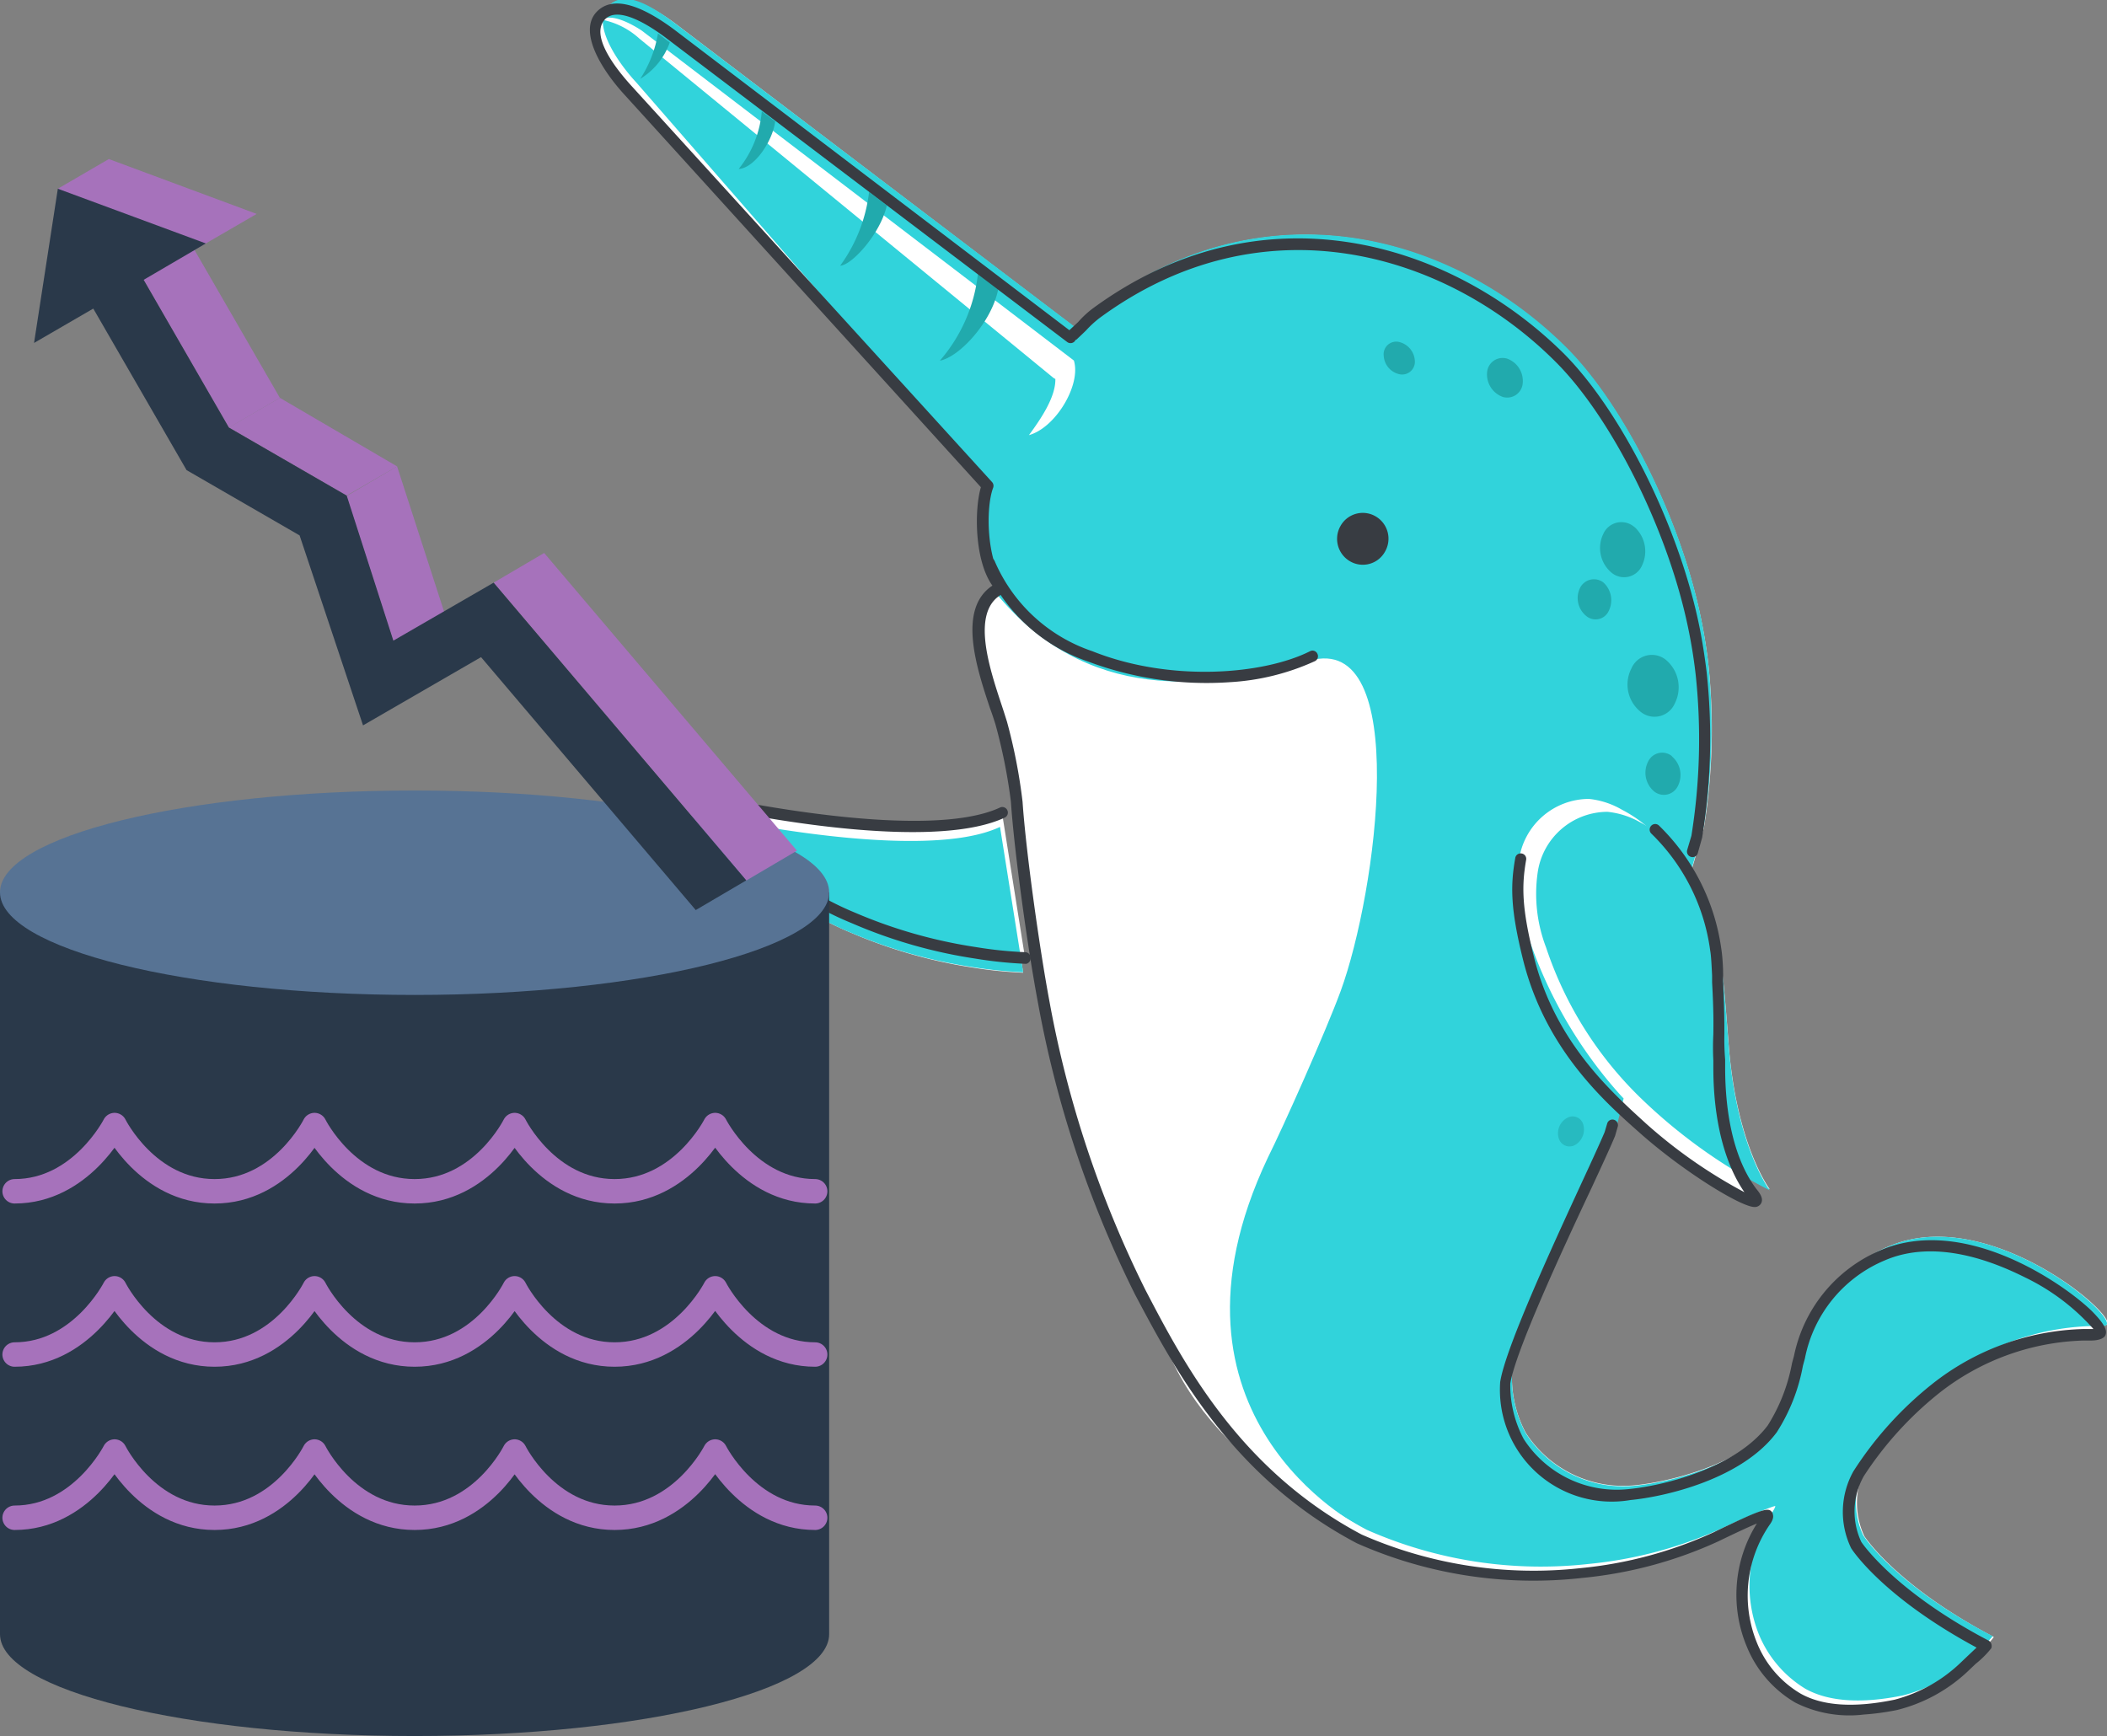 <svg xmlns="http://www.w3.org/2000/svg" viewBox="0 0 135.52 111.67"><rect x="0" y="0" width="135.52" height="111.67" fill="#808080" stroke="none"/><g id="Layer_2" data-name="Layer 2"><g id="Layer_1-2" data-name="Layer 1"><path d="M121.45,80.19A8.64,8.64,0,0,0,117.82,83a10.34,10.34,0,0,0-2.13,4.25,14,14,0,0,1-1.63,4.46c-2.4,2.69-7.1,3.65-8.81,3.82a7.46,7.46,0,0,1-7.13-3.39,7.59,7.59,0,0,1-.87-3.79c.4-2.69,5.25-12.66,6.55-15.64l.14-.35.33-1.1c.51.48,1,.9,1.4,1.27,3.08,2.75,7,5,7.28,4.69.07-.09-.16-.38-.27-.54a8,8,0,0,1-.73-1.18c1.12.66,1.88,1,1.88,1s-2.11-2.78-2.63-9.15c-.22-2.79-.34-4.38-.54-5.63A15.92,15.92,0,0,0,108.79,56l.8-2.72a39.66,39.66,0,0,0,.29-10.55,32.9,32.9,0,0,0-.55-3.29c-1.34-6.18-4.89-13.35-8.57-17C93.13,14.8,81.15,12,70.93,19.57a9.17,9.17,0,0,0-1,1l-.47.44a.56.56,0,0,0-.18.16L43.56,1.61C41.44,0,39.88-.44,39.08.45a1.23,1.23,0,0,0-.21.37,1.21,1.21,0,0,0-.25.21c-.93,1,.4,3.29,1.85,4.86L63.54,31.24a9.5,9.5,0,0,0,.07,5h0a4.3,4.3,0,0,0,.62,1.29l0,0v.09a1.87,1.87,0,0,0,0,.21,2.77,2.77,0,0,0-.31.21c-.17,0-.4.25-.59.73a4.51,4.51,0,0,0-.3,2.71,18.59,18.59,0,0,0,1.23,5.24,27.2,27.2,0,0,1,1.16,4.89c.11,1.5.34,3.58.63,5.71,0,.19,0,.38,0,.55a55.37,55.37,0,0,0,3,14.25,63.15,63.15,0,0,0,4.32,10.94c.24.46.5.94.77,1.44.32.76.64,1.5.93,2.22a19.78,19.78,0,0,0,6.81,8.3A27,27,0,0,0,87.42,99a27.61,27.61,0,0,0,14.29,2.19,26.35,26.35,0,0,0,8.67-2.34c1.33-.63,3.22-1.55,3.32-1.37s-.12.3-.16.35a8.38,8.38,0,0,0-.85,8,7.32,7.32,0,0,0,3,3.4c1.59.89,3.82.93,6.31.42a9.86,9.86,0,0,0,4.47-2.54,11.63,11.63,0,0,0,1.27-1.26l0,0a3,3,0,0,0,.5-.55c-6.3-3.31-8.33-6.49-8.33-6.49a5.06,5.06,0,0,1,.16-4.58,10.1,10.1,0,0,1,.84-1.24,23.82,23.82,0,0,1,3.63-3.62A16.46,16.46,0,0,1,134,85.85c.65,0,1,.05,1.09-.12s0-.25-.18-.46c.37,0,.59,0,.64-.11C135.83,84.29,127.65,77.47,121.45,80.19Z" style="fill:#fff"/><path d="M64.44,52.23c-4.94,2.34-18.27-.6-18.27-.6a6.61,6.61,0,0,0,.56,1.07l-.68-.14a9.27,9.27,0,0,0,1.83,2.73A20.09,20.09,0,0,0,54.74,60a32.13,32.13,0,0,0,7.83,2.24,27.57,27.57,0,0,0,3.24.33l-.15-.95.27,0Z" style="fill:#fff"/><path d="M67.45,64.13h0v0Z" style="fill:#31d3db"/><path d="M69.16,70.78c-.71-2.41-1.26-4.61-1.7-6.59.45,2,1.46,5.94,2.78,9.92C69.81,72.91,69.45,71.78,69.16,70.78Z" style="fill:#31d3db"/><path d="M103.8,72.74c-1.3,3-6.15,13-6.55,15.64a7.59,7.59,0,0,0,.87,3.79,7.46,7.46,0,0,0,7.13,3.39c1.79-.18,6.88-1.23,9.15-4.23.9-1.18,1.23-2.67,1.75-4.63a9,9,0,0,1,5.3-6.51c6.2-2.72,14.38,4.1,14.06,5-.07.16-.44.11-1.09.11a16.39,16.39,0,0,0-9.51,3.48A23,23,0,0,0,120,94.18a5.06,5.06,0,0,0-.16,4.58s2,3.18,8.33,6.49a11.6,11.6,0,0,1-1.27,1.27,10,10,0,0,1-4.47,2.53c-2.49.52-4.72.47-6.31-.42a7.39,7.39,0,0,1-2.95-3.4,8.38,8.38,0,0,1,.85-8s.19-.3.16-.35-2,.74-3.32,1.38a26.87,26.87,0,0,1-8.67,2.34,27.68,27.68,0,0,1-14.29-2.2c-5.74-3.05-9.07-7.6-11.54-11.64L67.45,64.14A60.11,60.11,0,0,1,65.87,51a28.32,28.32,0,0,0-1-5.06c-.75-2.45-3.23-6.57-.64-8,0-.31,0,0,0-.31-1.16-1.46-1-4.76-.47-6.1L40.93,5.31C39.48,3.74,38.15,1.49,39.08.45S41.44,0,43.56,1.61L69.27,21.13a.56.56,0,0,1,.18-.16l.47-.44a9.17,9.17,0,0,1,1-1c10.22-7.53,22.2-4.77,29.83,2.82,3.68,3.67,7.23,10.84,8.57,17a32.9,32.9,0,0,1,.55,3.29,40.08,40.08,0,0,1-.29,10.55L108.48,57a8.42,8.42,0,0,0-4.15-4.91,5.29,5.29,0,0,0-2.13-.7,4.56,4.56,0,0,0-4.5,3.92,9.82,9.82,0,0,0,.55,4.8,29,29,0,0,0,6,10.36l.18.19L104,72.39c0,.1-.1.22-.15.35" style="fill:#31d3db"/><path d="M76.59,87.4c-1-1.56-1.92-3.21-2.76-4.86.77,1.26,1.58,2.71,2.51,4.22Z" style="fill:#31d3db"/><path d="M73.81,82.51a43.61,43.61,0,0,1-3.57-8.4,73.94,73.94,0,0,0,3.59,8.43Z" style="fill:#31d3db"/><path d="M87.44,98.17s-13.77-7.06-5.9-23.69c1-2,3.74-8.14,4.69-10.73,2.33-6.37,4.56-23.13-2-21.25-6.68,1.93-14.37,2.73-20.19-4.37-.42-.51-2.28,1.95.19,8.62,1.26,3.42,1.68,8.93,1.82,11.15.81,12.3,6,21.48,9,28.85C78.34,94.82,87.44,98.17,87.44,98.17Z" style="fill:#fff;fill-rule:evenodd"/><path d="M65.81,62.54a27.57,27.57,0,0,1-3.24-.33A32.13,32.13,0,0,1,54.74,60a20.09,20.09,0,0,1-6.86-4.68,9.27,9.27,0,0,1-1.83-2.73s13.33,2.94,18.27.6" style="fill:#31d3db"/><path d="M113.83,76.57s-2.11-2.78-2.63-9.15c-.22-2.79-.34-4.38-.54-5.63-.75-4.81-2.32-7.42-5.14-8.88a5.35,5.35,0,0,0-2.13-.69,4.55,4.55,0,0,0-4.49,3.92,9.64,9.64,0,0,0,.54,4.8,24.09,24.09,0,0,0,6.19,9.79A34.51,34.51,0,0,0,113.83,76.57Z" style="fill:#31d3db"/><path d="M66,62h0a27.18,27.18,0,0,1-3.28-.34,31.87,31.87,0,0,1-7.92-2.27,20.19,20.19,0,0,1-7-4.76,9.76,9.76,0,0,1-1.91-2.84.38.38,0,0,1,.07-.37.34.34,0,0,1,.34-.11c.14,0,13.27,2.89,18.05.62a.36.36,0,0,1,.3.65c-4.38,2.08-14.91.16-17.78-.42a10,10,0,0,0,1.45,2A19.67,19.67,0,0,0,55,58.71a31.6,31.6,0,0,0,7.76,2.21,25.92,25.92,0,0,0,3.19.33.36.36,0,0,1,.34.38A.37.37,0,0,1,66,62Z" style="fill:#383c42"/><path d="M79.12,43.88A21.72,21.72,0,0,1,70,42.56a11.13,11.13,0,0,1-6.68-6.2.35.35,0,1,1,.66-.26,10.47,10.47,0,0,0,6.28,5.79c5,2,11,1.51,14,0a.34.34,0,0,1,.47.16.35.35,0,0,1-.16.48A15.21,15.21,0,0,1,79.12,43.88Z" style="fill:#383c42"/><path d="M112.91,77.64a.47.47,0,0,0,.32-.17c.24-.31,0-.68-.27-1-1.89-2.52-2-6.37-2-7.82,0-.22,0-.4,0-.5a15.71,15.71,0,0,1-.05-1.63c0-.71,0-1.59-.08-3.39l0-.43c0-.62-.06-1.32-.12-1.68a13.67,13.67,0,0,0-4-7.91.35.35,0,0,0-.5,0,.36.36,0,0,0,0,.51A12.87,12.87,0,0,1,110,61.16c.06.31.09,1,.12,1.59l0,.44c.1,1.78.09,2.65.08,3.34a16.69,16.69,0,0,0,0,1.69c0,.1,0,.26,0,.47,0,1.46.13,5.28,2,8a32.11,32.11,0,0,1-6.31-4.4c-2.19-2-5.86-5.22-7.23-10.74-.79-3.16-.79-4.58-.5-6.24a.35.35,0,0,0-.29-.41.35.35,0,0,0-.41.29c-.31,1.75-.32,3.25.5,6.54,1.43,5.74,5.2,9.1,7.46,11.1,2.81,2.51,6.64,4.87,7.46,4.81Zm-.3-.39Z" style="fill:#383c42"/><path d="M88.47,33.21a1.64,1.64,0,0,0-2.26.64,1.67,1.67,0,0,0,.63,2.26,1.63,1.63,0,0,0,2.25-.64,1.66,1.66,0,0,0-.62-2.26" style="fill:#383c42;fill-rule:evenodd"/><path d="M67.76,24.31,41.11,2.47a5,5,0,0,0-2.38-1.2c.51-.38,1.64.1,2.55.7L69.07,23.19c.48,1.55-1.16,4.32-2.89,4.8.78-1.06,1.72-2.45,1.7-3.61" style="fill:#fff;fill-rule:evenodd"/><path d="M96.94,23.07a1,1,0,0,0-1.29.86,1.54,1.54,0,0,0,1,1.6,1,1,0,0,0,1.29-.87,1.53,1.53,0,0,0-1-1.59" style="fill:#21aaad;fill-rule:evenodd"/><path d="M90,22a.81.81,0,0,0-1,.89,1.29,1.29,0,0,0,1,1.18.82.82,0,0,0,1-.88A1.32,1.32,0,0,0,90,22" style="fill:#21aaad;fill-rule:evenodd"/><path d="M107.19,42.48a1.43,1.43,0,0,0-2.26.52,2.25,2.25,0,0,0,.56,2.76,1.42,1.42,0,0,0,2.23-.51,2.3,2.3,0,0,0-.53-2.77" style="fill:#21aaad;fill-rule:evenodd"/><path d="M105.12,33.9a1.27,1.27,0,0,0-2,.45,2.07,2.07,0,0,0,.5,2.46,1.26,1.26,0,0,0,2-.45,2.11,2.11,0,0,0-.49-2.46" style="fill:#21aaad;fill-rule:evenodd"/><path d="M103.12,37.46a1,1,0,0,0-1.49.35,1.48,1.48,0,0,0,.38,1.8.93.93,0,0,0,1.47-.33,1.54,1.54,0,0,0-.36-1.82" style="fill:#21aaad;fill-rule:evenodd"/><path d="M107.54,48.64A1,1,0,0,0,106,49a1.57,1.57,0,0,0,.37,1.89,1,1,0,0,0,1.55-.33,1.57,1.57,0,0,0-.39-1.91" style="fill:#21aaad;fill-rule:evenodd"/><path d="M101.83,72.32a.71.71,0,0,0-1.07-.39,1.12,1.12,0,0,0-.5,1.3.72.72,0,0,0,1.08.4,1.15,1.15,0,0,0,.49-1.31" style="fill:#21aaad;fill-rule:evenodd;opacity:0.6"/><path d="M42.32,2.15l.76.58a4.5,4.5,0,0,1-1.9,2.34,7.66,7.66,0,0,0,1.14-2.92m6.66,5,.88.66c-.16,1.24-1.31,3-2.35,3.06A6.83,6.83,0,0,0,49,7.14Zm6.92,5.2,1.14.87c-.42,1.84-2.27,3.85-3,3.87A10.07,10.07,0,0,0,55.9,12.34Zm7,5.27,1.3,1c-.41,2.07-2.47,4.34-3.75,4.58A10.26,10.26,0,0,0,62.9,17.61Z" style="fill:#21aaad;fill-rule:evenodd"/><path d="M119.86,110.29a7.73,7.73,0,0,1-4.39-.77,7.4,7.4,0,0,1-3.1-3.56A8.64,8.64,0,0,1,113,98c-.68.28-1.67.76-2.3,1.06l-.14.07a27.12,27.12,0,0,1-8.79,2.37,28,28,0,0,1-14.5-2.23C79.17,95,75.48,87.93,73,83.26a70.07,70.07,0,0,1-6.25-18.82c-.64-3.39-1.51-9.61-1.73-12.87a35.08,35.08,0,0,0-1-5c-.1-.31-.21-.66-.34-1-.85-2.56-2.13-6.39.15-7.9-1.15-1.61-1.17-4.87-.74-6.33L40.2,6.13c-1.55-1.68-3-4.1-1.84-5.35.93-1,2.6-.66,5,1.12L68.78,21.24l.56-.52a6.28,6.28,0,0,1,.92-.86c10.88-8,23-4.35,30.29,2.85,3.65,3.64,7.3,10.87,8.67,17.2.22,1,.41,2.18.55,3.33a39.79,39.79,0,0,1-.29,10.64l-.28,1a.35.35,0,0,1-.44.24.36.36,0,0,1-.24-.45l.27-.91a39.19,39.19,0,0,0,.27-10.4,32.86,32.86,0,0,0-.54-3.25c-1.34-6.21-4.91-13.3-8.48-16.85-7-7-18.82-10.55-29.35-2.78a6.76,6.76,0,0,0-.84.78l-.29.28-.33.31,0,0s-.06,0-.08.07a.36.36,0,0,1-.51.08L42.89,2.48c-1.13-.86-3.16-2.15-4-1.21s.38,2.8,1.84,4.38L63.8,31a.36.36,0,0,1,.08.37c-.5,1.32-.4,4.65.65,6a.35.35,0,0,1,.08.26c0,.06,0,.12,0,.16h0v.14a.34.34,0,0,1-.18.3c-2,1.13-.79,4.75,0,7.14.13.39.24.74.34,1.06a35.15,35.15,0,0,1,1,5.14c.22,3.23,1.09,9.42,1.72,12.79a69.56,69.56,0,0,0,6.18,18.61c2.4,4.6,6,11.55,13.91,15.74a27.45,27.45,0,0,0,14.08,2.16,26.6,26.6,0,0,0,8.57-2.31l.14-.07c3.14-1.51,3.41-1.56,3.64-1.16,0,.07.16.27-.18.74a8.05,8.05,0,0,0-.81,7.64,6.69,6.69,0,0,0,2.79,3.23c1.42.8,3.46.93,6.06.39a9.7,9.7,0,0,0,4.3-2.44l.4-.38.56-.53c-6-3.23-8-6.27-8.07-6.4a5.36,5.36,0,0,1,.15-4.94,23,23,0,0,1,5-5.56A16.33,16.33,0,0,1,134,85.49h.65a14,14,0,0,0-4.4-3.32c-2-1-5.75-2.53-9.06-1.08a8.62,8.62,0,0,0-5.1,6.29l-.13.48a11.84,11.84,0,0,1-1.68,4.27c-2.23,3-7.13,4.14-9.41,4.36a7.19,7.19,0,0,1-8.38-7.59c.32-2.12,3.26-8.52,5.21-12.75.7-1.51,1.24-2.69,1.51-3.33l.16-.54a.35.35,0,0,1,.44-.25.36.36,0,0,1,.24.45l-.17.59c-.28.68-.83,1.87-1.53,3.38C100.37,80.65,97.45,87,97.14,89A7.36,7.36,0,0,0,98,92.56a7.12,7.12,0,0,0,6.8,3.22c2.16-.21,6.82-1.33,8.9-4.09a11.36,11.36,0,0,0,1.56-4l.13-.48a9.42,9.42,0,0,1,5.5-6.76c5.4-2.36,11.8,2.1,13.62,3.85,1,1,1,1.34.91,1.58s-.51.36-1,.35H134a15.72,15.72,0,0,0-9.3,3.4,22.56,22.56,0,0,0-4.82,5.32,4.62,4.62,0,0,0-.16,4.24h0s2.06,3.13,8.18,6.34a.37.37,0,0,1,.18.21.44.44,0,0,1,0,.28,6.06,6.06,0,0,1-1,1l-.38.36A10.21,10.21,0,0,1,122,110,16.51,16.51,0,0,1,119.86,110.29Z" style="fill:#383c42"/><g id="Group"><path id="Path" d="M0,57.4v47.72c0,3.61,11.94,6.55,26.67,6.55s26.66-2.94,26.66-6.55V57.4" style="fill:#2a394a"/><path id="Oval" d="M26.67,64C41.39,64,53.33,61,53.33,57.4s-11.94-6.55-26.66-6.55S0,53.78,0,57.4,11.94,64,26.67,64Z" style="fill:#577394"/></g><g id="icons8-sea_waves" data-name="icons8-sea waves"><path id="Shape" d="M.94,97.63c4.26,0,6.43-4.26,6.43-4.26s2.12,4.26,6.43,4.26,6.43-4.26,6.43-4.26,2.12,4.26,6.44,4.26,6.43-4.26,6.43-4.26,2.12,4.26,6.43,4.26S46,93.37,46,93.37s2.16,4.26,6.43,4.26M.94,87.13c4.26,0,6.43-4.26,6.43-4.26s2.12,4.26,6.43,4.26,6.43-4.26,6.43-4.26,2.12,4.26,6.44,4.26,6.43-4.26,6.43-4.26,2.12,4.26,6.43,4.26S46,82.87,46,82.87s2.16,4.26,6.43,4.26M.94,76.63c4.26,0,6.43-4.26,6.43-4.26s2.12,4.26,6.43,4.26,6.43-4.26,6.43-4.26,2.12,4.26,6.44,4.26,6.43-4.26,6.43-4.26,2.12,4.26,6.43,4.26S46,72.37,46,72.37s2.16,4.26,6.43,4.26" style="fill:none;stroke:#a672bb;stroke-linecap:round;stroke-linejoin:round;stroke-width:1.572px"/></g><path d="M31.75,37.48,48,56.64l3.26-1.92L35,35.57Z" style="fill:#a672bb;fill-rule:evenodd"/><path d="M25.54,30l-3.25,1.91,3,9.33,3.34-1.69Z" style="fill:#a672bb;fill-rule:evenodd"/><path d="M18,25.59,14.72,27.5l7.57,4.38L25.54,30Z" style="fill:#a672bb;fill-rule:evenodd"/><path d="M3.72,12.14,9.23,18l5.49,9.51L18,25.59l-5.49-9.51,4-2.32L7,10.23Z" style="fill:#a672bb;fill-rule:evenodd"/><path d="M2.19,22.06,6,19.85l6,10.39,7.27,4.2,4.08,12.22,7.59-4.39L44.75,58.54,48,56.63,31.75,37.48,25.3,41.21l-3-9.33L14.72,27.5,9.24,18l4-2.34L3.72,12.14Z" style="fill:#2a394a;fill-rule:evenodd"/></g></g></svg>
